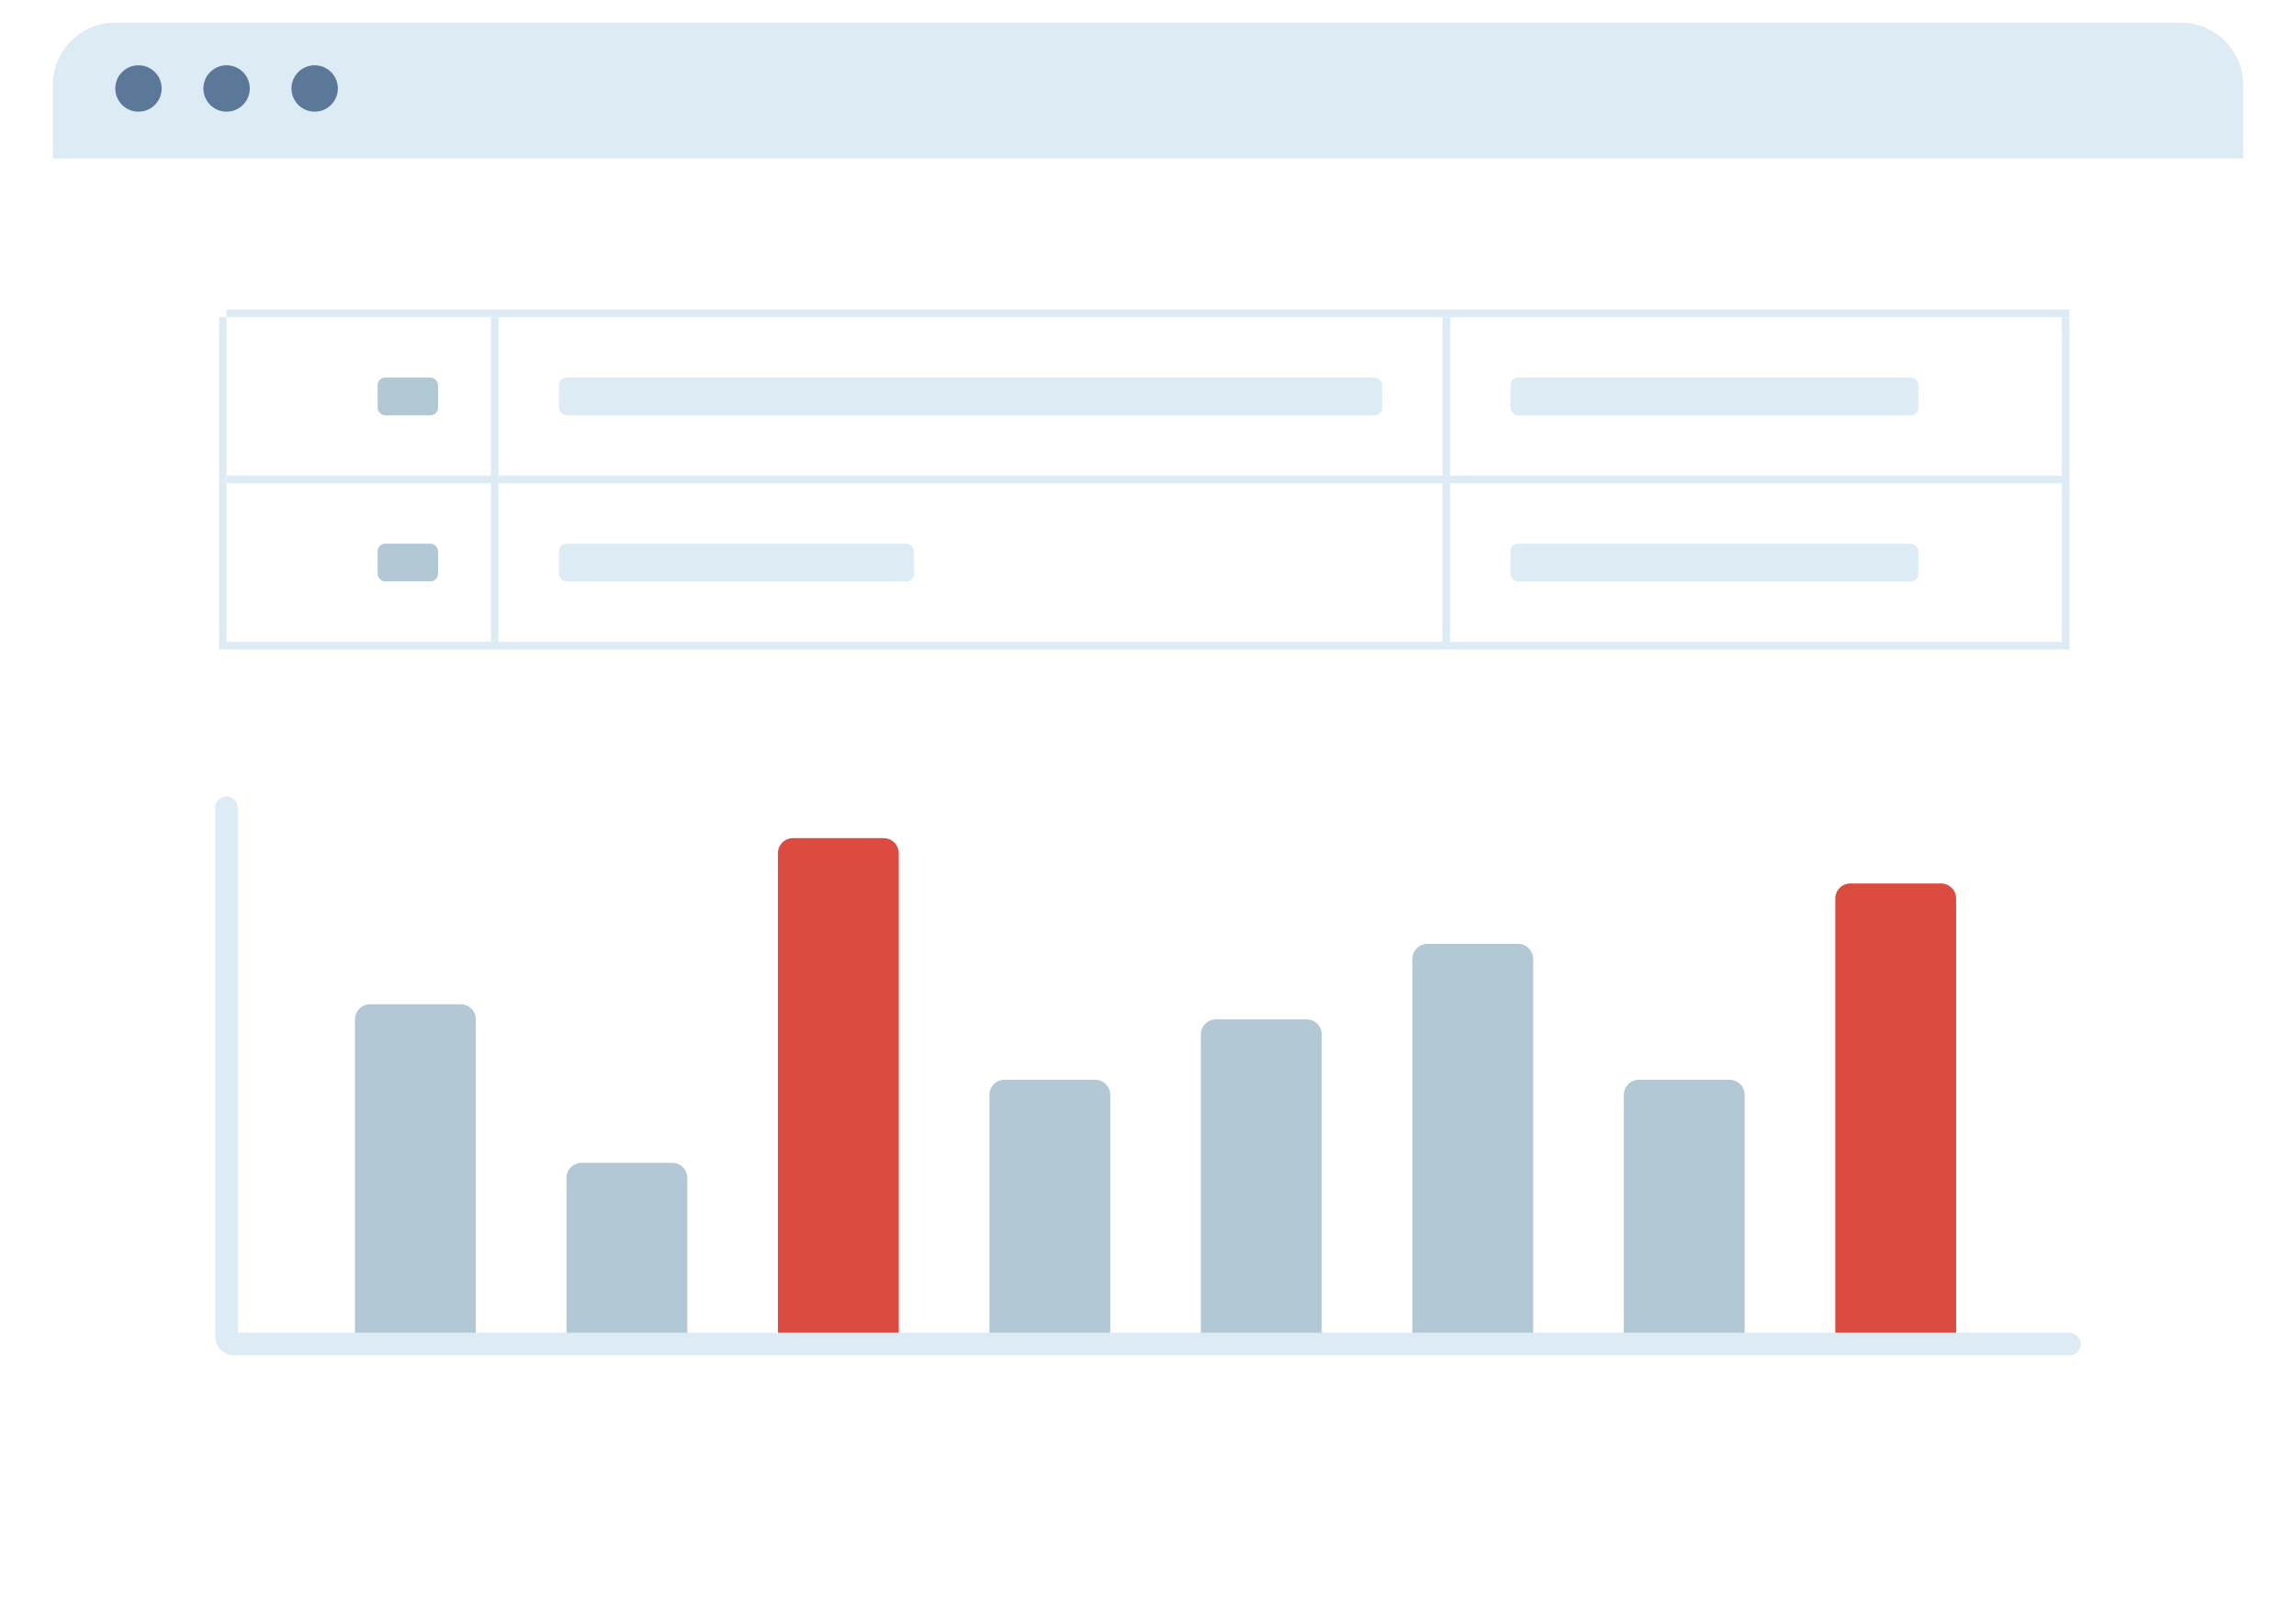 <?xml version="1.0" encoding="utf-8"?>
<svg xmlns="http://www.w3.org/2000/svg" width="304" height="214" viewBox="0 0 304 214" fill="none">
<g filter="url(#filter0_d_4549_4504)">
<rect x="7" y="3" width="290" height="200" rx="7" fill="white"/>
</g>
<line x1="65.5" y1="86" x2="65.5" y2="42" stroke="#DDEBF5"/>
<line x1="29.5" y1="86" x2="29.5" y2="42" stroke="#DDEBF5"/>
<line x1="30" y1="41.5" x2="274" y2="41.5" stroke="#DDEBF5"/>
<line x1="30" y1="63.5" x2="274" y2="63.5" stroke="#DDEBF5"/>
<line x1="30" y1="85.5" x2="274" y2="85.5" stroke="#DDEBF5"/>
<line x1="191.5" y1="86" x2="191.5" y2="42" stroke="#DDEBF5"/>
<line x1="273.5" y1="86" x2="273.5" y2="42" stroke="#DDEBF5"/>
<rect x="200" y="50" width="54" height="5" rx="1" fill="#DDEBF5"/>
<rect x="200" y="72" width="54" height="5" rx="1" fill="#DDEBF5"/>
<rect x="74" y="50" width="109" height="5" rx="1" fill="#DDEBF5"/>
<rect x="74" y="72" width="47" height="5" rx="1" fill="#DDEBF5"/>
<rect x="50" y="50" width="8" height="5" rx="1" fill="#B2C8D5"/>
<rect x="50" y="72" width="8" height="5" rx="1" fill="#B2C8D5"/>
<path d="M47 135C47 133.895 47.895 133 49 133H61C62.105 133 63 133.895 63 135V178H47V135Z" fill="#B2C8D5"/>
<path d="M75 156C75 154.895 75.895 154 77 154H89C90.105 154 91 154.895 91 156V178H75V156Z" fill="#B2C8D5"/>
<path d="M103 113C103 111.895 103.895 111 105 111H117C118.105 111 119 111.895 119 113V178H103V113Z" fill="#DC4B40"/>
<path d="M131 145C131 143.895 131.895 143 133 143H145C146.105 143 147 143.895 147 145V178H131V145Z" fill="#B2C8D5"/>
<path d="M159 137C159 135.895 159.895 135 161 135H173C174.105 135 175 135.895 175 137V178H159V137Z" fill="#B2C8D5"/>
<path d="M187 127C187 125.895 187.895 125 189 125H201C202.105 125 203 125.895 203 127V178H187V127Z" fill="#B2C8D5"/>
<path d="M215 145C215 143.895 215.895 143 217 143H229C230.105 143 231 143.895 231 145V178H215V145Z" fill="#B2C8D5"/>
<path d="M243 119C243 117.895 243.895 117 245 117H257C258.105 117 259 117.895 259 119V178H243V119Z" fill="#DC4B40"/>
<path d="M30 107V177C30 177.552 30.448 178 31 178H274" stroke="#DDEBF5" stroke-width="3" stroke-linecap="round"/>
<path d="M15.271 3H288.729C293.294 3 297 6.681 297 11.216V21H7V11.216C7 6.681 10.706 3 15.271 3Z" fill="#DDEBF5"/>
<path d="M18.335 14.789C20.031 14.789 21.406 13.414 21.406 11.718C21.406 10.022 20.031 8.647 18.335 8.647C16.639 8.647 15.264 10.022 15.264 11.718C15.264 13.414 16.639 14.789 18.335 14.789Z" fill="#5B7899"/>
<path d="M30 14.789C31.696 14.789 33.071 13.414 33.071 11.718C33.071 10.022 31.696 8.647 30 8.647C28.304 8.647 26.929 10.022 26.929 11.718C26.929 13.414 28.304 14.789 30 14.789Z" fill="#5B7899"/>
<path d="M41.664 14.789C43.36 14.789 44.735 13.414 44.735 11.718C44.735 10.022 43.36 8.647 41.664 8.647C39.968 8.647 38.593 10.022 38.593 11.718C38.593 13.414 39.968 14.789 41.664 14.789Z" fill="#5B7899"/>
<defs>
<filter id="filter0_d_4549_4504" x="0" y="0" width="304" height="214" filterUnits="userSpaceOnUse" color-interpolation-filters="sRGB">
<feFlood flood-opacity="0" result="BackgroundImageFix"/>
<feColorMatrix in="SourceAlpha" type="matrix" values="0 0 0 0 0 0 0 0 0 0 0 0 0 0 0 0 0 0 127 0" result="hardAlpha"/>
<feOffset dy="4"/>
<feGaussianBlur stdDeviation="3.5"/>
<feComposite in2="hardAlpha" operator="out"/>
<feColorMatrix type="matrix" values="0 0 0 0 0.01 0 0 0 0 0 0 0 0 0 0.1 0 0 0 0.19 0"/>
<feBlend mode="normal" in2="BackgroundImageFix" result="effect1_dropShadow_4549_4504"/>
<feBlend mode="normal" in="SourceGraphic" in2="effect1_dropShadow_4549_4504" result="shape"/>
</filter>
</defs>
</svg>